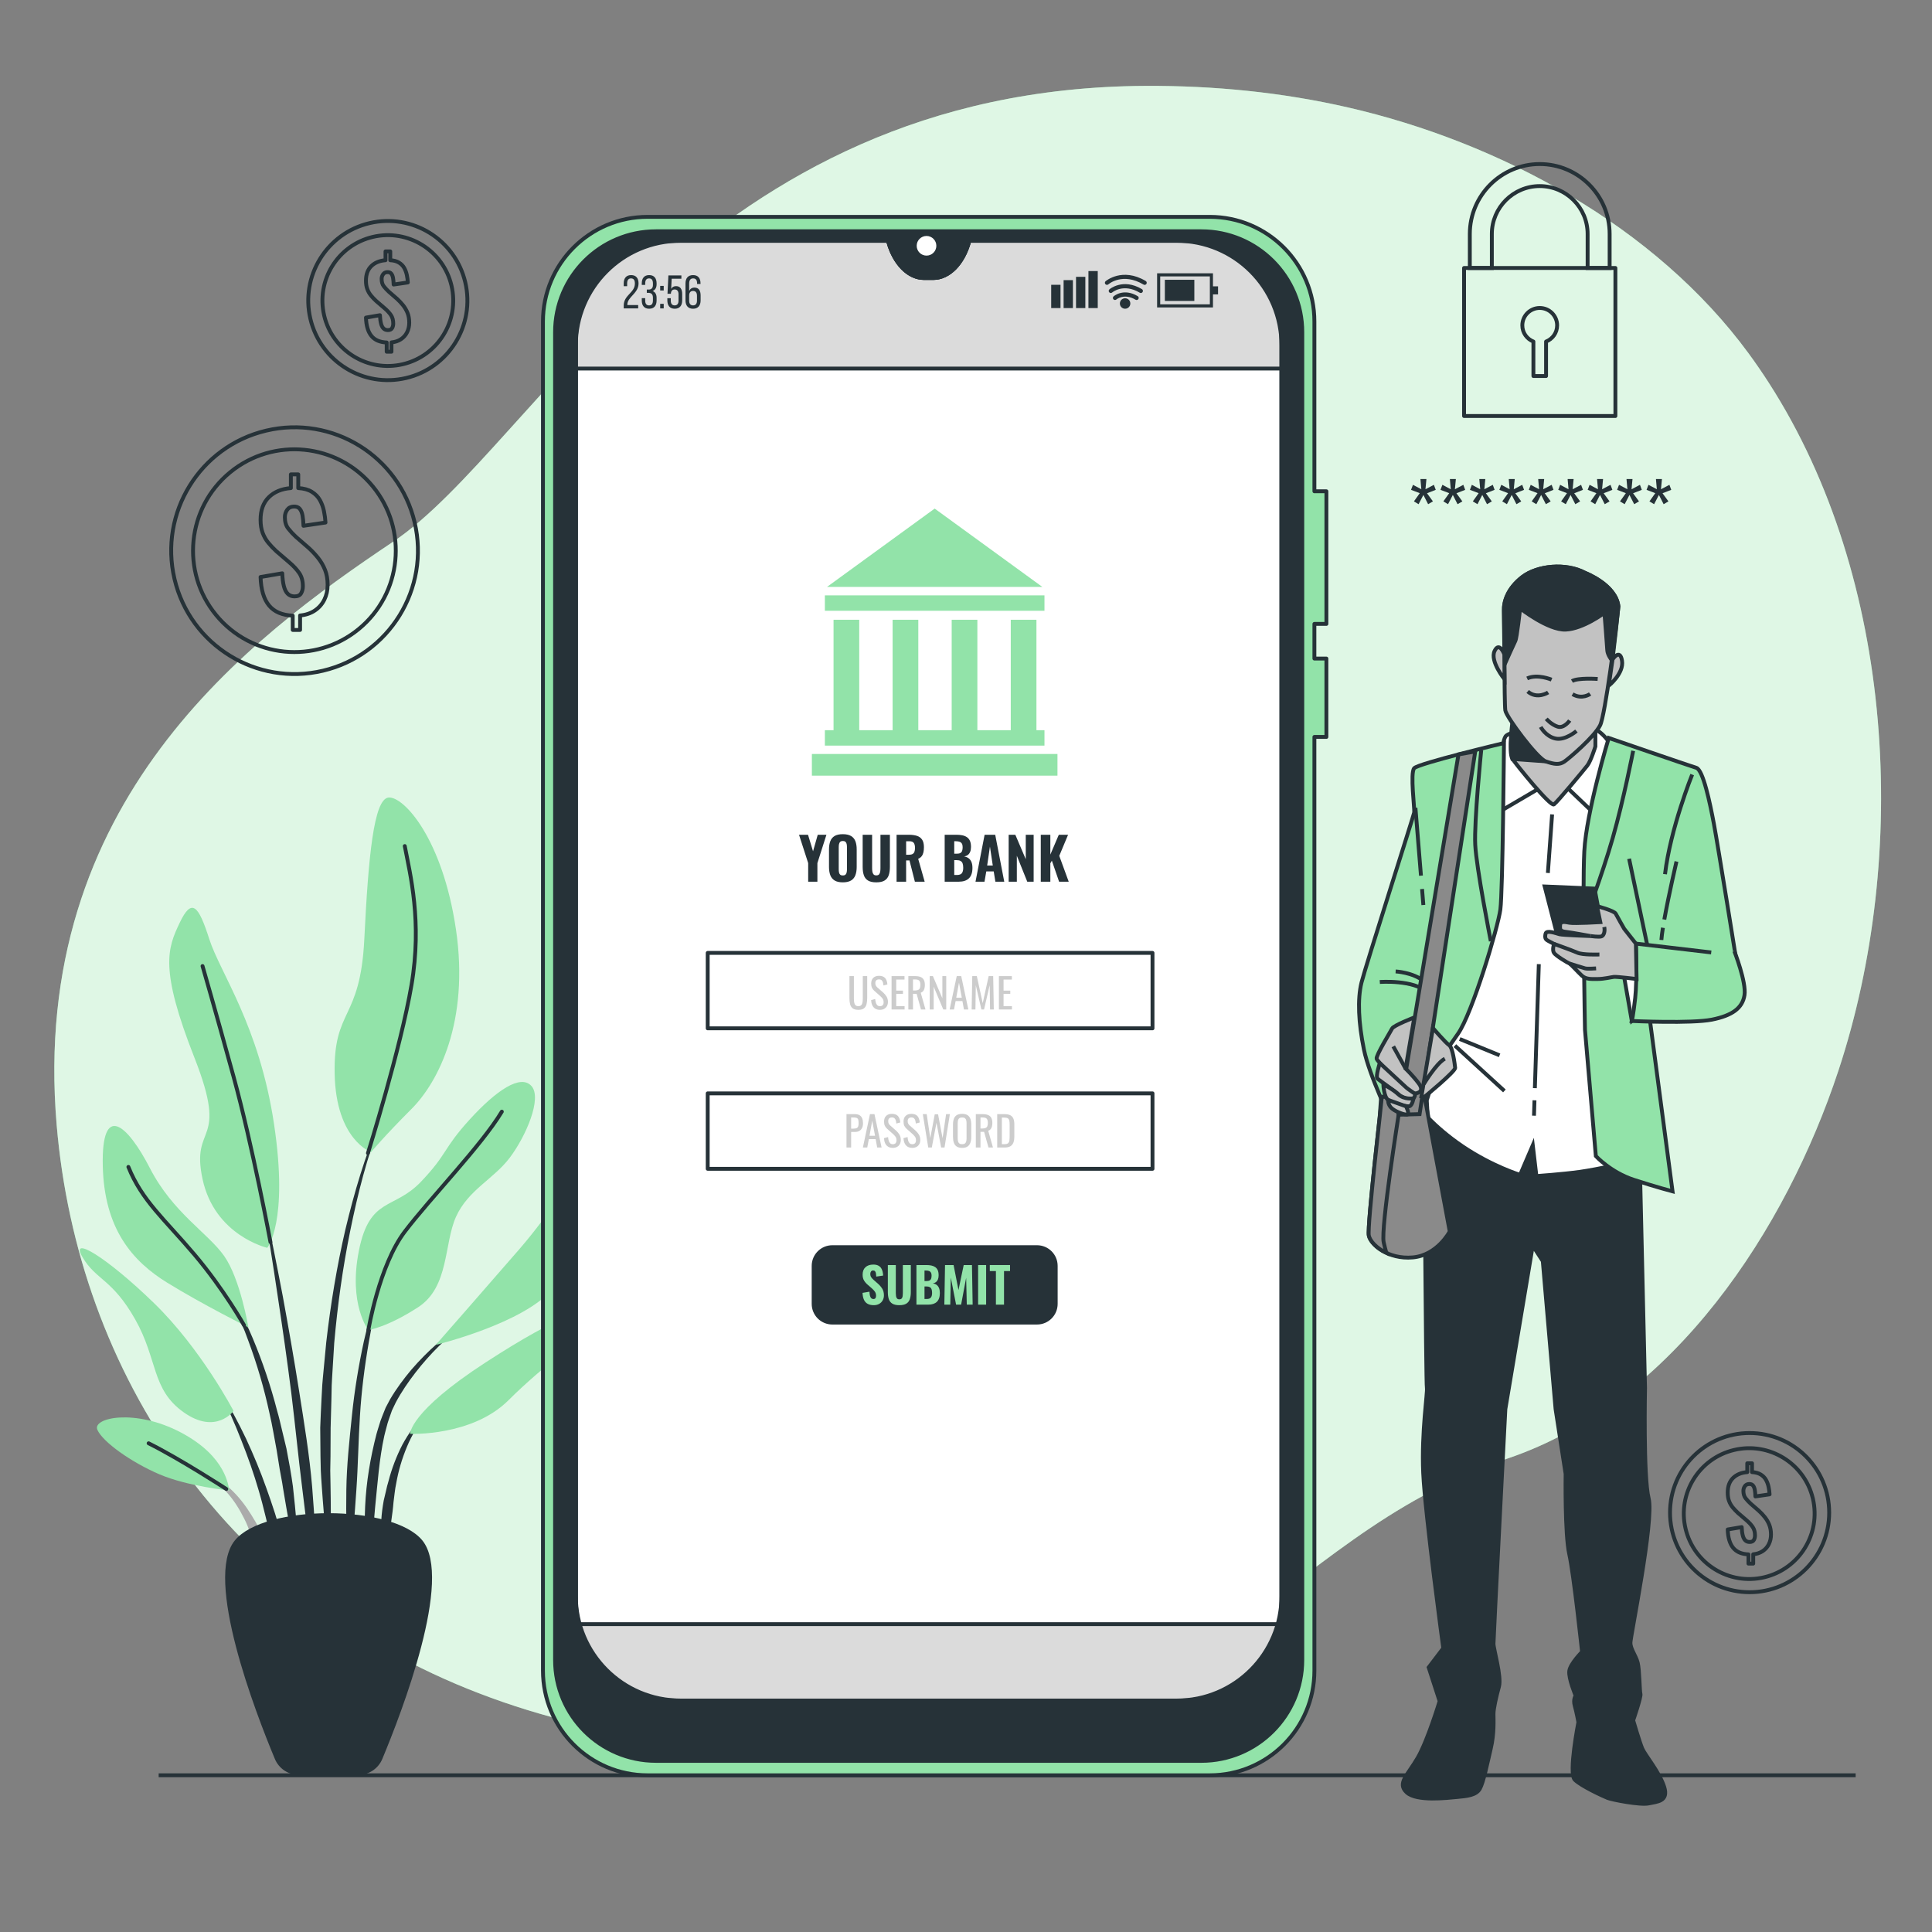 <svg xmlns="http://www.w3.org/2000/svg" xmlns:xlink="http://www.w3.org/1999/xlink" x="0px" y="0px" viewBox="0 0 500 500" style="enable-background:new 0 0 500 500;" xml:space="preserve"><rect x="0" y="0" width="500" height="500" fill="#808080" stroke="none"/><g id="Background_Simple">	<g>		<path style="fill:#92E3A9;" d="M475.79,277.045c-13.494,40.9-42.565,85.725-85.346,100.317   c-64.641,22.054-70.416,75.069-187.736,74.707c-18.292-0.055-35.271-1.97-50.936-5.47c-8.421-1.88-16.465-4.23-24.12-7.001   c-69.499-25.07-107.551-84.691-112.981-148.401C7.516,207.403,64.54,165.128,101.7,140.229   c37.16-24.899,79.531-117.452,194.867-118.002c17.585-0.076,35.199,1.647,52.355,5.593c39.163,8.991,79.458,30.67,103.664,63.702   c1.817,2.482,3.557,5.026,5.23,7.622C490.464,149.943,494.191,221.286,475.79,277.045z"></path>		<path style="opacity:0.7;fill:#FFFFFF;" d="M475.79,277.045c-13.494,40.9-42.565,85.725-85.346,100.317   c-64.641,22.054-70.416,75.069-187.736,74.707c-18.292-0.055-35.271-1.97-50.936-5.47c-8.421-1.88-16.465-4.23-24.12-7.001   c-69.499-25.07-107.551-84.691-112.981-148.401C7.516,207.403,64.54,165.128,101.7,140.229   c37.16-24.899,79.531-117.452,194.867-118.002c17.585-0.076,35.199,1.647,52.355,5.593c39.163,8.991,79.458,30.67,103.664,63.702   c1.817,2.482,3.557,5.026,5.23,7.622C490.464,149.943,494.191,221.286,475.79,277.045z"></path>	</g></g><g id="Floor">	<line style="fill:none;stroke:#263238;stroke-miterlimit:10;" x1="41.061" y1="459.441" x2="480.24" y2="459.441"></line></g><g id="Plant">	<g>		<g>			<path style="fill:#263238;" d="M98.59,290.19l0.003-0.008c0.025-0.065-0.005-0.138-0.069-0.166    c-0.066-0.029-0.142,0.001-0.17,0.067c-3.917,9.046-6.671,18.541-8.97,28.119c-2.219,9.604-3.826,19.348-4.949,29.151    l-0.701,7.368c-0.108,1.229-0.242,2.457-0.33,3.687l-0.201,3.696c-0.106,2.466-0.257,4.931-0.328,7.399l0.067,7.405l0.082,3.701    c0.055,1.232,0.143,2.464,0.227,3.695c0.187,2.461,0.337,4.923,0.562,7.378c0.472,4.908,1.21,9.792,1.969,14.653    c0.01,0.062,0.064,0.11,0.129,0.11c0.071,0,0.129-0.058,0.129-0.13v-0.007c-0.013-2.468-0.117-4.923-0.173-7.379    c-0.071-2.454-0.285-4.897-0.25-7.352c0.011-2.454-0.053-4.902-0.08-7.35l-0.068-3.67l0.065-3.671l0.033-7.337l0.199-7.333    l0.076-3.67c0.047-1.222,0.138-2.442,0.206-3.663l0.45-7.329c0.858-9.753,2.198-19.47,4.152-29.075    C92.599,308.884,95.01,299.327,98.59,290.19z"></path>			<path style="fill:#263238;" d="M99.641,328.557c0.019-0.066-0.016-0.139-0.081-0.162c-0.068-0.023-0.142,0.012-0.165,0.08    c-2.112,6.096-3.797,12.332-5.223,18.634c-1.362,6.313-2.431,12.708-3.083,19.152c-0.652,6.421-1.37,12.848-1.458,19.305    c-0.099,6.453,0.004,12.913,0.686,19.36c0.007,0.059,0.054,0.109,0.116,0.116c0.072,0.008,0.136-0.044,0.143-0.116    c0.746-6.428,1.201-12.84,1.646-19.249c0.455-6.407,0.516-12.832,0.934-19.242c0.387-6.39,1.189-12.753,2.289-19.076    C96.522,341.035,97.866,334.735,99.641,328.557z"></path>			<path style="fill:#263238;" d="M120.911,342.054c-0.038-0.06-0.118-0.079-0.179-0.04c-5.324,3.371-10.073,7.616-14.222,12.4    c-2.04,2.428-3.936,4.969-5.561,7.733l-1.143,2.157l-0.894,2.24c-0.322,0.743-0.548,1.508-0.781,2.272    c-0.23,0.764-0.487,1.525-0.693,2.295c-1.597,6.165-2.656,12.447-2.942,18.761c-0.257,6.311-0.137,12.631,0.706,18.897    c0.009,0.059,0.058,0.108,0.12,0.112c0.072,0.005,0.134-0.049,0.139-0.12l1.621-18.706c0.646-6.184,1.042-12.405,2.37-18.444    c0.169-0.752,0.385-1.488,0.576-2.234c0.193-0.745,0.38-1.493,0.656-2.203l0.759-2.162l0.977-2.042    c1.44-2.702,3.202-5.287,5.096-7.737c3.798-4.902,8.267-9.37,13.354-12.998l0.007-0.005    C120.933,342.189,120.949,342.112,120.911,342.054z"></path>			<path style="fill:#263238;" d="M110.617,366.086c-2.899,1.871-4.837,4.814-6.468,7.775c-1.554,3.026-2.778,6.234-3.624,9.525    c-0.255,0.815-0.456,1.641-0.632,2.471l-0.587,2.487c-0.299,1.67-0.533,3.358-0.628,5.051c-0.022,1.697-0.071,3.392,0.044,5.084    c0.141,1.691,0.333,3.379,0.667,5.052c0.012,0.048,0.052,0.093,0.104,0.104c0.072,0.014,0.142-0.032,0.156-0.104    c0.41-1.669,0.678-3.323,0.896-4.973c0.263-1.647,0.519-3.283,0.716-4.921c0.24-1.631,0.456-3.257,0.583-4.901    c0.228-1.621,0.348-3.279,0.703-4.881c0.569-3.243,1.507-6.408,2.774-9.436c1.262-3.002,2.904-5.995,5.43-8.11l0.02-0.017    c0.049-0.041,0.061-0.113,0.026-0.168C110.756,366.065,110.677,366.048,110.617,366.086z"></path>			<path style="fill:#263238;" d="M80.787,384.823c-0.7-8.304-2.069-16.525-3.363-24.742c-1.299-8.218-2.73-16.411-4.234-24.589    c-1.557-8.169-3.184-16.322-4.945-24.446c-0.015-0.067-0.081-0.113-0.15-0.1c-0.07,0.013-0.117,0.08-0.104,0.151    c1.421,8.186,2.707,16.395,3.921,24.611c1.246,8.211,2.419,16.432,3.459,24.666c1.015,8.239,1.806,16.497,2.838,24.721    l3.038,24.72c0.007,0.062,0.059,0.112,0.123,0.115c0.072,0.003,0.132-0.052,0.136-0.124c0.095-2.083,0.098-4.166,0.149-6.254    c0.019-2.087-0.085-4.165-0.122-6.251C81.455,393.128,81.099,388.978,80.787,384.823z"></path>			<path style="fill:#263238;" d="M75.807,384.703c-0.444-3.289-1.049-6.559-1.676-9.818l-1.166-4.848    c-0.382-1.616-0.744-3.236-1.217-4.832c-1.657-6.433-3.774-12.756-6.347-18.883l-0.996-2.285l-1.107-2.236    c-0.704-1.505-1.555-2.94-2.362-4.39c-1.736-2.828-3.538-5.654-5.994-7.947c-0.05-0.046-0.128-0.046-0.178,0.002    c-0.051,0.05-0.052,0.131-0.003,0.183l0.013,0.013c2.27,2.353,3.924,5.257,5.483,8.128c0.722,1.477,1.486,2.928,2.103,4.453    l0.975,2.26l0.865,2.307c2.3,6.147,4.146,12.466,5.533,18.89c0.757,3.195,1.258,6.451,1.877,9.672l0.777,4.867    c0.281,1.618,0.628,3.225,0.855,4.854c0.518,3.246,1.115,6.484,1.682,9.733c0.503,3.257,1.098,6.509,1.785,9.763    c0.012,0.059,0.065,0.107,0.128,0.107c0.072,0,0.13-0.058,0.131-0.129c0.014-3.317-0.063-6.637-0.232-9.952    C76.544,391.302,76.152,388.006,75.807,384.703z"></path>			<path style="fill:#263238;" d="M68.936,385.127c-1.539-4.357-3.319-8.622-5.259-12.804c-1.991-4.159-4.14-8.239-6.614-12.125    c-0.038-0.055-0.116-0.077-0.176-0.042c-0.062,0.037-0.082,0.116-0.045,0.178c2.161,4.036,3.988,8.246,5.645,12.504    c1.686,4.246,3.205,8.556,4.478,12.935c1.299,4.374,2.229,8.832,3.393,13.225c1.223,4.39,2.213,8.825,3.563,13.271    c0.016,0.053,0.066,0.095,0.125,0.096c0.072,0.001,0.131-0.057,0.132-0.129c0.065-4.638-0.39-9.274-1.292-13.815    C72.071,393.853,70.465,389.481,68.936,385.127z"></path>			<path style="fill:#ABABAB;" d="M68.65,399.64c-0.787-2.728-2.13-5.27-3.656-7.665c-1.498-2.407-3.237-4.683-5.321-6.611    c-1.073-0.93-2.171-1.825-3.384-2.552c-1.195-0.747-2.463-1.378-3.839-1.735c-0.06-0.016-0.124,0.014-0.15,0.072    c-0.029,0.065,0,0.141,0.066,0.171l0.016,0.007c2.488,1.106,4.591,2.94,6.368,4.947c1.801,2.01,3.238,4.316,4.436,6.717    c1.26,2.385,1.911,5.022,3.007,7.479c0.484,1.26,0.964,2.528,1.523,3.786c0.474,1.284,1,2.564,1.669,3.837l0.004,0.007    c0.021,0.04,0.063,0.069,0.112,0.071c0.074,0.003,0.136-0.054,0.139-0.128c0.059-1.421-0.024-2.834-0.158-4.244    C69.278,402.402,68.984,401.017,68.65,399.64z"></path>		</g>		<path style="fill:#92E3A9;" d="M69.164,322.934c0,0-13.607-3.14-16.747-17.794c-3.14-14.654,6.978-8.374-2.093-31.401   c-9.072-23.028-6.978-28.261-3.838-34.89c3.14-6.629,4.885-4.536,7.676,4.187c2.791,8.722,12.909,22.33,16.747,47.8   C74.746,316.305,69.164,322.934,69.164,322.934z"></path>		<path style="fill:#92E3A9;" d="M96.03,298.162c0,0-9.072-3.14-9.421-20.236c-0.349-17.096,6.629-13.607,7.676-34.89   c1.047-21.283,2.442-36.286,6.28-36.635c3.838-0.349,13.956,10.467,17.445,34.192c3.489,23.725-4.536,39.426-11.514,46.404   C99.518,293.975,96.03,298.162,96.03,298.162z"></path>		<path style="fill:#92E3A9;" d="M64.279,343.519c0,0-2.093-12.56-6.28-18.492c-4.187-5.931-13.258-11.165-19.19-22.679   c-5.931-11.514-12.56-17.096-12.212-0.698c0.349,16.398,7.676,24.772,16.747,30.354C52.416,337.588,64.279,343.519,64.279,343.519   z"></path>		<path style="fill:#92E3A9;" d="M60.441,365.151c0,0-8.374-16.049-20.585-27.912c-12.212-11.863-21.981-17.794-18.492-11.863   c3.489,5.931,7.676,5.583,13.607,16.049c5.931,10.467,4.187,18.143,12.561,24.074C55.906,371.431,60.441,365.151,60.441,365.151z"></path>		<path style="fill:#92E3A9;" d="M59.394,385.736c-0.349-1.047-0.698-8.722-12.56-15.003c-11.863-6.28-23.028-3.838-21.632-0.698   c1.396,3.14,8.722,8.374,16.049,11.514C48.579,384.69,59.394,385.736,59.394,385.736z"></path>		<path style="fill:#92E3A9;" d="M95.332,344.217c0,0-5.234-6.629-2.443-20.585c2.791-13.956,9.071-10.467,16.05-17.794   c6.978-7.327,5.582-8.374,12.56-16.049c6.978-7.676,13.258-11.863,16.049-8.723c2.791,3.14-1.395,12.91-5.582,18.492   c-4.187,5.582-10.816,8.374-13.956,15.352c-3.14,6.978-1.744,18.143-9.769,23.377C100.216,343.519,95.332,344.217,95.332,344.217z   "></path>		<path style="fill:#92E3A9;" d="M112.776,348.055c0,0,12.561-14.305,21.632-24.772c9.072-10.467,12.56-18.492,12.909-11.514   c0.349,6.978,3.14,12.561-4.187,21.632C135.804,342.472,112.776,348.055,112.776,348.055z"></path>		<path style="fill:#92E3A9;" d="M106.147,371.082c0,0-0.349-5.583,19.538-18.492c19.887-12.909,28.261-15.352,26.168-10.118   c-2.093,5.233-10.816,10.467-20.236,19.887C122.197,371.78,106.147,371.082,106.147,371.082z"></path>		<path style="fill:none;stroke:#263238;stroke-linecap:round;stroke-linejoin:round;stroke-miterlimit:10;" d="M69.994,321.447   c0,0-4.668-25.03-9.552-42.824c-4.885-17.794-8.025-28.61-8.025-28.61"></path>		<path style="fill:none;stroke:#263238;stroke-linecap:round;stroke-linejoin:round;stroke-miterlimit:10;" d="M95.226,298.425   c0,0,8.479-27.129,11.271-43.527c2.791-16.398-0.349-28.61-1.745-35.937"></path>		<path style="fill:none;stroke:#263238;stroke-linecap:round;stroke-linejoin:round;stroke-miterlimit:10;" d="M63.179,342.995   c0,0-5.18-9.245-12.856-18.317c-7.676-9.072-13.607-13.956-17.096-22.678"></path>		<path style="fill:none;stroke:#263238;stroke-linecap:round;stroke-linejoin:round;stroke-miterlimit:10;" d="M95.332,344.217   c0,0,2.791-16.747,9.42-25.47c6.629-8.722,19.887-22.329,25.121-31.052"></path>		<path style="fill:none;stroke:#263238;stroke-linecap:round;stroke-linejoin:round;stroke-miterlimit:10;" d="M58.575,385.355   c0,0-11.741-7.644-20.114-11.831"></path>		<path style="fill:#263238;" d="M92.719,459.355h-15.36c-2.719,0-5.175-1.629-6.221-4.138   c-5.018-12.024-18.417-46.73-10.347-56.571c7.688-9.375,40.81-9.375,48.498,0c8.07,9.841-5.33,44.547-10.348,56.571   C97.893,457.726,95.437,459.355,92.719,459.355z"></path>	</g></g><g id="Device">	<g>		<g>			<path style="fill:#FFFFFF;stroke:#263238;stroke-miterlimit:10;" d="M331.656,79.393v343.626c0,9.432-7.646,17.077-17.077,17.077    H166.102c-9.432,0-17.078-7.646-17.078-17.078V79.384c0-9.427,7.642-17.069,17.069-17.069h63.73l0.053,0.195    c1.588,5.716,5.245,9.434,9.301,9.434h2.325c4.056,0,7.712-3.719,9.301-9.434l0.062-0.195h63.713    C324.01,62.316,331.656,69.962,331.656,79.393z"></path>		</g>		<g>			<polygon style="fill:#92E3A9;" points="241.893,131.621 214.035,151.887 269.751,151.887    "></polygon>			<rect x="213.478" y="154.08" style="fill:#92E3A9;" width="56.829" height="3.988"></rect>			<polygon style="fill:#92E3A9;" points="270.308,188.975 268.23,188.975 268.23,160.395 261.584,160.395 261.584,188.975     252.943,188.975 252.943,160.395 246.296,160.395 246.296,188.975 237.656,188.975 237.656,160.395 231.009,160.395     231.009,188.975 222.368,188.975 222.368,160.395 215.721,160.395 215.721,188.975 213.478,188.975 213.478,192.963     270.308,192.963    "></polygon>			<rect x="210.114" y="195.129" style="fill:#92E3A9;" width="63.558" height="5.612"></rect>		</g>		<g>							<rect x="183.153" y="246.611" style="fill:#FFFFFF;stroke:#263238;stroke-linecap:round;stroke-linejoin:round;stroke-miterlimit:10;" width="115.114" height="19.522"></rect>							<rect x="183.153" y="282.962" style="fill:#FFFFFF;stroke:#263238;stroke-linecap:round;stroke-linejoin:round;stroke-miterlimit:10;" width="115.114" height="19.522"></rect>			<path style="fill:#263238;stroke:#263238;stroke-linecap:round;stroke-linejoin:round;stroke-miterlimit:10;" d="    M268.375,342.286h-52.964c-2.675,0-4.843-2.168-4.843-4.843v-9.836c0-2.675,2.168-4.843,4.843-4.843h52.964    c2.675,0,4.843,2.168,4.843,4.843v9.836C273.218,340.118,271.05,342.286,268.375,342.286z"></path>		</g>		<g>			<path style="fill:#DBDBDB;stroke:#263238;stroke-linecap:round;stroke-linejoin:round;stroke-miterlimit:10;" d="M331.656,95.382    V79.393c0-9.432-7.646-17.077-17.077-17.077h-63.713l-0.062,0.195c-1.589,5.716-5.245,9.434-9.301,9.434h-2.326    c-4.056,0-7.712-3.719-9.301-9.434l-0.053-0.195h-63.73c-9.427,0-17.069,7.642-17.069,17.069v15.997H331.656z"></path>			<path style="fill:#DBDBDB;stroke:#263238;stroke-linecap:round;stroke-linejoin:round;stroke-miterlimit:10;" d="    M149.024,420.331v2.688c0,9.432,7.646,17.078,17.077,17.078h148.477c9.432,0,17.077-7.646,17.077-17.077v-2.688H149.024z"></path>		</g>		<g>			<path style="fill:#92E3A9;stroke:#263238;stroke-linecap:round;stroke-linejoin:round;stroke-miterlimit:10;" d="M343.27,161.466    v-34.321h-3.105V83.206c0-14.958-12.126-27.084-27.084-27.084H167.6c-14.958,0-27.084,12.126-27.084,27.084v349.151    c0,14.958,12.126,27.084,27.084,27.084h145.481c14.958,0,27.084-12.126,27.084-27.084v-241.64h3.105v-20.281h-3.105v-8.97H343.27    z M331.656,413.01c0,14.964-12.132,27.087-27.087,27.087H176.111c-14.955,0-27.087-12.123-27.087-27.087V89.394    c0-14.955,12.132-27.078,27.087-27.078h53.712l0.053,0.195c1.588,5.716,5.245,9.434,9.301,9.434h2.325    c4.056,0,7.712-3.719,9.301-9.434l0.062-0.195h53.703c14.955,0,27.087,12.123,27.087,27.078V413.01z"></path>			<path style="fill:#263238;stroke:#263238;stroke-linecap:round;stroke-linejoin:round;stroke-miterlimit:10;" d="M310.909,59.852    H169.773c-14.426,0-26.121,11.695-26.121,26.121v343.616c0,14.426,11.695,26.121,26.121,26.121h141.136    c14.426,0,26.121-11.695,26.121-26.121V85.974C337.03,71.547,325.335,59.852,310.909,59.852z M331.656,413.973    c0,14.428-11.696,26.124-26.124,26.124H175.148c-14.428,0-26.124-11.696-26.124-26.124V88.43    c0-14.423,11.692-26.115,26.115-26.115h54.684l0.053,0.195c1.588,5.716,5.245,9.434,9.301,9.434h2.325    c4.056,0,7.712-3.719,9.301-9.434l0.062-0.195h54.667c14.428,0,26.124,11.696,26.124,26.124V413.973z"></path>			<path style="fill:#FFFFFF;" d="M242.326,63.61c0-1.404-1.138-2.543-2.543-2.543c-1.404,0-2.543,1.138-2.543,2.543    c0,1.404,1.138,2.543,2.543,2.543C241.187,66.153,242.326,65.015,242.326,63.61z"></path>			<g>				<g>					<path style="fill:#263238;" d="M165.257,73.354c0,2.573-2.889,3.499-2.901,5.462v0.134h2.804v0.866h-3.742v-0.732      c0-2.755,2.889-3.291,2.889-5.693c0-0.878-0.293-1.341-1-1.341c-0.695,0-1,0.499-1,1.255v0.756h-0.89v-0.695      c0-1.305,0.597-2.17,1.913-2.17C164.66,71.196,165.257,72.05,165.257,73.354z"></path>					<path style="fill:#263238;" d="M169.928,73.342v0.219c0,0.878-0.353,1.5-1.036,1.756c0.719,0.268,1.036,0.914,1.036,1.768      v0.659c0,1.304-0.609,2.158-1.926,2.158c-1.304,0-1.913-0.853-1.913-2.158v-0.585h0.889v0.646c0,0.768,0.317,1.231,1,1.231      c0.695,0,1-0.451,1-1.316V77.06c0-0.841-0.354-1.243-1.073-1.268h-0.512v-0.854h0.561c0.634-0.024,1.025-0.426,1.025-1.17      v-0.391c0-0.878-0.305-1.328-1-1.328c-0.683,0-1,0.475-1,1.243v0.439h-0.889v-0.39c0-1.305,0.609-2.146,1.913-2.146      C169.318,71.196,169.928,72.038,169.928,73.342z"></path>					<path style="fill:#263238;" d="M171.77,73.988v1.183h-0.915v-1.183H171.77z M171.77,78.633v1.183h-0.915v-1.183H171.77z"></path>					<path style="fill:#263238;" d="M173.697,74.757c0.268-0.464,0.695-0.707,1.268-0.707c1.097,0,1.584,0.804,1.584,2.024v1.67      c0,1.304-0.621,2.158-1.925,2.158c-1.305,0-1.914-0.853-1.914-2.158V77.17h0.89v0.634c0,0.768,0.317,1.231,1,1.231      s1-0.463,1-1.231v-1.658c0-0.768-0.317-1.232-1-1.232c-0.524,0-0.878,0.293-0.963,0.915v0.195h-0.89l0.232-4.743h3.364v0.853      h-2.512L173.697,74.757z"></path>					<path style="fill:#263238;" d="M181.293,73.33v0.158h-0.889v-0.219c0-0.768-0.317-1.219-1.012-1.219      c-0.72,0-1.037,0.463-1.037,1.378v1.914c0.232-0.585,0.695-0.914,1.378-0.914c1.097,0,1.585,0.793,1.585,2.024v1.293      c0,1.304-0.647,2.158-1.951,2.158c-1.317,0-1.963-0.853-1.963-2.158v-4.353c0-1.353,0.61-2.195,1.963-2.195      C180.684,71.196,181.293,72.026,181.293,73.33z M178.355,76.524v1.28c0,0.768,0.317,1.231,1.012,1.231      c0.683,0,1.012-0.463,1.012-1.231v-1.28c0-0.768-0.329-1.231-1.012-1.231C178.672,75.293,178.355,75.756,178.355,76.524z"></path>				</g>				<g>					<rect x="272.048" y="73.705" style="fill:#263238;" width="2.41" height="6.024"></rect>					<rect x="275.261" y="72.498" style="fill:#263238;" width="2.41" height="7.231"></rect>					<rect x="278.474" y="71.642" style="fill:#263238;" width="2.41" height="8.087"></rect>					<rect x="281.687" y="70.151" style="fill:#263238;" width="2.409" height="9.578"></rect>					<g>						<g>							<path style="fill:#263238;" d="M313.915,79.564h-14.458v-8.835h14.458V79.564z M300.26,78.76h12.851v-7.229H300.26V78.76z"></path>						</g>						<g>							<rect x="301.465" y="72.406" style="fill:#263238;" width="7.63" height="5.481"></rect>						</g>						<g>							<rect x="313.413" y="74.105" style="fill:#263238;" width="1.818" height="2.081"></rect>						</g>					</g>					<g>						<path style="fill:#263238;" d="M294.156,77.642c-0.094,0-0.19-0.024-0.276-0.076c-2.942-1.748-4.887-0.125-4.968-0.057       c-0.224,0.195-0.565,0.17-0.76-0.054c-0.195-0.225-0.174-0.562,0.05-0.758c0.104-0.092,2.591-2.222,6.231-0.059       c0.256,0.152,0.341,0.484,0.188,0.74C294.519,77.548,294.34,77.642,294.156,77.642z"></path>					</g>					<g>						<path style="fill:#263238;" d="M295.245,75.827c-0.094,0-0.19-0.024-0.276-0.076c-4.254-2.53-7.113-0.082-7.143-0.059       c-0.224,0.199-0.564,0.175-0.761-0.048c-0.197-0.224-0.176-0.565,0.048-0.761c0.035-0.032,3.483-2.986,8.408-0.059       c0.256,0.152,0.341,0.484,0.188,0.74C295.607,75.733,295.428,75.827,295.245,75.827z"></path>					</g>					<g>						<path style="fill:#263238;" d="M296.233,73.725c-0.094,0-0.19-0.024-0.276-0.076c-5.388-3.204-8.97-0.188-9.12-0.057       c-0.225,0.195-0.566,0.171-0.761-0.053c-0.196-0.224-0.174-0.563,0.05-0.759c0.042-0.038,4.298-3.678,10.384-0.059       c0.256,0.152,0.341,0.484,0.188,0.74C296.596,73.631,296.416,73.725,296.233,73.725z"></path>					</g>					<g>						<path style="fill:#263238;" d="M292.531,78.547c0,0.748-0.606,1.354-1.354,1.354c-0.748,0-1.355-0.606-1.355-1.354       c0-0.748,0.606-1.354,1.355-1.354C291.924,77.192,292.531,77.798,292.531,78.547z"></path>					</g>				</g>			</g>		</g>	</g></g><g id="Password">	<g>		<path style="fill:#263238;" d="M367.129,130.484l-1.206-0.727l1.513-2.125l-2.259-0.862l0.498-1.301l2.163,1.148l-0.23-2.642   h1.551l-0.249,2.642l2.182-1.148l0.478,1.301l-2.259,0.882l1.531,2.105l-1.244,0.727l-1.225-2.393L367.129,130.484z"></path>		<path style="fill:#263238;" d="M374.748,130.484l-1.207-0.727l1.513-2.125l-2.259-0.862l0.498-1.301l2.163,1.148l-0.23-2.642   h1.551l-0.249,2.642l2.182-1.148l0.478,1.301l-2.259,0.882l1.531,2.105l-1.244,0.727l-1.225-2.393L374.748,130.484z"></path>		<path style="fill:#263238;" d="M382.367,130.484l-1.206-0.727l1.513-2.125l-2.259-0.862l0.498-1.301l2.163,1.148l-0.23-2.642   h1.551l-0.249,2.642l2.182-1.148l0.478,1.301l-2.259,0.882l1.531,2.105l-1.244,0.727l-1.225-2.393L382.367,130.484z"></path>		<path style="fill:#263238;" d="M389.985,130.484l-1.206-0.727l1.513-2.125l-2.259-0.862l0.498-1.301l2.163,1.148l-0.23-2.642   h1.551l-0.249,2.642l2.182-1.148l0.478,1.301l-2.259,0.882l1.531,2.105l-1.244,0.727l-1.225-2.393L389.985,130.484z"></path>		<path style="fill:#263238;" d="M397.604,130.484l-1.207-0.727l1.513-2.125l-2.259-0.862l0.498-1.301l2.163,1.148l-0.23-2.642   h1.551l-0.249,2.642l2.182-1.148l0.478,1.301l-2.259,0.882l1.531,2.105l-1.244,0.727l-1.225-2.393L397.604,130.484z"></path>		<path style="fill:#263238;" d="M405.223,130.484l-1.207-0.727l1.513-2.125l-2.259-0.862l0.498-1.301l2.163,1.148l-0.23-2.642   h1.551l-0.249,2.642l2.183-1.148l0.478,1.301l-2.259,0.882l1.531,2.105l-1.244,0.727l-1.225-2.393L405.223,130.484z"></path>		<path style="fill:#263238;" d="M412.841,130.484l-1.207-0.727l1.513-2.125l-2.259-0.862l0.498-1.301l2.163,1.148l-0.23-2.642   h1.551l-0.249,2.642l2.182-1.148l0.478,1.301l-2.259,0.882l1.531,2.105l-1.244,0.727l-1.225-2.393L412.841,130.484z"></path>		<path style="fill:#263238;" d="M420.46,130.484l-1.206-0.727l1.513-2.125l-2.259-0.862l0.498-1.301l2.163,1.148l-0.23-2.642h1.551   l-0.249,2.642l2.182-1.148l0.478,1.301l-2.259,0.882l1.531,2.105l-1.244,0.727l-1.225-2.393L420.46,130.484z"></path>		<path style="fill:#263238;" d="M428.079,130.484l-1.206-0.727l1.513-2.125l-2.259-0.862l0.498-1.301l2.163,1.148l-0.23-2.642   h1.551l-0.249,2.642l2.183-1.148l0.478,1.301l-2.259,0.882l1.531,2.105l-1.244,0.727l-1.225-2.393L428.079,130.484z"></path>	</g></g><g id="Padlock">	<g>					<rect x="378.898" y="69.354" style="fill:none;stroke:#263238;stroke-linecap:round;stroke-linejoin:round;stroke-miterlimit:10;" width="39.165" height="38.31"></rect>		<g>			<path style="fill:none;stroke:#263238;stroke-miterlimit:10;" d="M386.086,69.369v-8.817c0-6.834,5.56-12.394,12.395-12.394    c6.834,0,12.393,5.56,12.393,12.394v8.817h5.7v-8.817c0-9.977-8.117-18.094-18.093-18.094c-9.978,0-18.094,8.117-18.094,18.094    v8.817H386.086z"></path>		</g>		<path style="fill:none;stroke:#263238;stroke-linecap:round;stroke-linejoin:round;stroke-miterlimit:10;" d="M402.986,84.208   c0-2.488-2.017-4.505-4.505-4.505c-2.488,0-4.505,2.017-4.505,4.505c0,1.909,1.191,3.531,2.867,4.187v8.92h3.277v-8.92   C401.794,87.739,402.986,86.117,402.986,84.208z"></path>	</g></g><g id="Money">	<g>		<g>			<path style="fill:none;stroke:#263238;stroke-linecap:round;stroke-linejoin:round;stroke-miterlimit:10;" d="M75.756,163.025    v-3.703c-2.734-0.106-4.778-0.981-6.132-2.628c-1.354-1.646-2.084-4.101-2.19-7.366l5.614-0.956    c0.053,1.328,0.192,2.436,0.418,3.325c0.226,0.89,0.564,1.553,1.016,1.991c0.451,0.438,1.035,0.657,1.752,0.657    c0.822,0,1.387-0.265,1.692-0.796c0.305-0.53,0.458-1.141,0.458-1.831c0-1.354-0.312-2.488-0.936-3.404    c-0.624-0.915-1.48-1.838-2.568-2.767l-3.384-2.907c-0.771-0.717-1.46-1.446-2.071-2.19c-0.611-0.743-1.095-1.593-1.453-2.548    c-0.358-0.956-0.538-2.084-0.538-3.384c0-2.495,0.71-4.44,2.13-5.833c1.419-1.394,3.325-2.183,5.714-2.369v-3.544h1.911v3.544    c1.433,0.08,2.608,0.405,3.524,0.976c0.915,0.571,1.612,1.288,2.09,2.15c0.478,0.863,0.822,1.805,1.035,2.827    c0.212,1.023,0.345,2.011,0.398,2.966l-5.694,0.836c-0.026-0.982-0.106-1.852-0.239-2.608c-0.133-0.757-0.372-1.347-0.717-1.772    c-0.345-0.424-0.876-0.624-1.593-0.597c-0.743,0.027-1.308,0.318-1.692,0.876c-0.385,0.557-0.578,1.181-0.578,1.871    c0,1.222,0.292,2.204,0.876,2.947c0.584,0.743,1.248,1.46,1.991,2.15l3.305,2.867c0.876,0.796,1.686,1.66,2.429,2.588    c0.743,0.929,1.34,1.958,1.792,3.086c0.451,1.128,0.677,2.422,0.677,3.882c0,1.407-0.286,2.688-0.856,3.843    c-0.571,1.154-1.394,2.09-2.469,2.807c-1.075,0.717-2.343,1.141-3.803,1.274v3.743H75.756z"></path>		</g>					<ellipse transform="matrix(0.973 -0.23 0.23 0.973 -30.716 21.325)" style="fill:none;stroke:#263238;stroke-linecap:round;stroke-linejoin:round;stroke-miterlimit:10;" cx="76.217" cy="142.566" rx="31.93" ry="31.93"></ellipse>					<ellipse transform="matrix(0.773 -0.634 0.634 0.773 -73.11 80.635)" style="fill:none;stroke:#263238;stroke-linecap:round;stroke-linejoin:round;stroke-miterlimit:10;" cx="76.217" cy="142.566" rx="26.243" ry="26.243"></ellipse>	</g>	<g>		<g>			<path style="fill:none;stroke:#263238;stroke-linecap:round;stroke-linejoin:round;stroke-miterlimit:10;" d="M100.077,91.027    v-2.389c-1.764-0.068-3.082-0.633-3.955-1.695c-0.873-1.061-1.344-2.645-1.413-4.751l3.621-0.617    c0.034,0.856,0.124,1.571,0.27,2.145c0.146,0.574,0.364,1.002,0.655,1.284c0.291,0.282,0.668,0.424,1.13,0.424    c0.53,0,0.895-0.171,1.091-0.514c0.197-0.342,0.295-0.736,0.295-1.181c0-0.873-0.201-1.605-0.603-2.196    c-0.403-0.59-0.955-1.185-1.657-1.785l-2.183-1.875c-0.497-0.462-0.942-0.933-1.336-1.413c-0.394-0.479-0.706-1.027-0.937-1.644    c-0.231-0.616-0.347-1.344-0.347-2.183c0-1.609,0.458-2.864,1.374-3.763c0.916-0.899,2.145-1.408,3.686-1.528v-2.286h1.233v2.286    c0.924,0.051,1.682,0.261,2.273,0.629c0.591,0.368,1.04,0.831,1.348,1.387c0.308,0.557,0.53,1.164,0.668,1.823    c0.137,0.66,0.222,1.297,0.257,1.913l-3.673,0.539c-0.017-0.633-0.069-1.194-0.154-1.682c-0.086-0.488-0.24-0.869-0.462-1.143    c-0.223-0.274-0.565-0.402-1.027-0.385c-0.479,0.017-0.843,0.205-1.091,0.565c-0.249,0.359-0.373,0.762-0.373,1.207    c0,0.788,0.188,1.421,0.565,1.901c0.377,0.479,0.805,0.942,1.284,1.387l2.132,1.849c0.565,0.514,1.087,1.07,1.567,1.67    c0.479,0.599,0.865,1.263,1.156,1.99c0.291,0.728,0.437,1.563,0.437,2.504c0,0.908-0.184,1.734-0.552,2.479    c-0.368,0.745-0.899,1.348-1.592,1.81c-0.694,0.462-1.511,0.736-2.453,0.822v2.414H100.077z"></path>		</g>					<ellipse transform="matrix(0.973 -0.23 0.23 0.973 -15.197 25.143)" style="fill:none;stroke:#263238;stroke-linecap:round;stroke-linejoin:round;stroke-miterlimit:10;" cx="100.375" cy="77.83" rx="20.596" ry="20.596"></ellipse>					<ellipse transform="matrix(0.973 -0.23 0.23 0.973 -15.197 25.143)" style="fill:none;stroke:#263238;stroke-linecap:round;stroke-linejoin:round;stroke-miterlimit:10;" cx="100.375" cy="77.83" rx="16.928" ry="16.928"></ellipse>	</g>	<g>		<g>			<path style="fill:none;stroke:#263238;stroke-linecap:round;stroke-linejoin:round;stroke-miterlimit:10;" d="M452.498,404.663    v-2.389c-1.764-0.068-3.082-0.633-3.955-1.695c-0.873-1.061-1.344-2.645-1.413-4.751l3.621-0.617    c0.034,0.856,0.124,1.571,0.27,2.145c0.146,0.574,0.364,1.002,0.655,1.284c0.291,0.282,0.668,0.424,1.13,0.424    c0.53,0,0.895-0.171,1.091-0.514c0.197-0.342,0.296-0.736,0.296-1.181c0-0.873-0.201-1.605-0.604-2.196    c-0.402-0.591-0.955-1.186-1.657-1.785l-2.183-1.875c-0.497-0.462-0.942-0.933-1.336-1.413c-0.394-0.479-0.706-1.027-0.937-1.644    c-0.231-0.616-0.347-1.344-0.347-2.183c0-1.609,0.458-2.864,1.374-3.763c0.916-0.899,2.145-1.408,3.686-1.528v-2.286h1.233v2.286    c0.924,0.051,1.682,0.261,2.273,0.629c0.591,0.368,1.04,0.831,1.348,1.387c0.308,0.557,0.53,1.165,0.668,1.823    c0.137,0.659,0.222,1.297,0.257,1.913l-3.673,0.54c-0.017-0.633-0.069-1.194-0.154-1.682c-0.086-0.488-0.24-0.869-0.462-1.143    c-0.223-0.274-0.565-0.402-1.027-0.385c-0.479,0.017-0.843,0.205-1.091,0.565c-0.249,0.359-0.373,0.762-0.373,1.207    c0,0.788,0.188,1.422,0.565,1.901c0.377,0.479,0.805,0.942,1.284,1.387l2.132,1.849c0.565,0.514,1.087,1.071,1.567,1.67    c0.479,0.599,0.865,1.263,1.156,1.991c0.291,0.728,0.437,1.563,0.437,2.504c0,0.908-0.184,1.734-0.552,2.479    c-0.368,0.745-0.899,1.348-1.592,1.81c-0.693,0.462-1.511,0.736-2.453,0.822v2.414H452.498z"></path>		</g>					<circle style="fill:none;stroke:#263238;stroke-linecap:round;stroke-linejoin:round;stroke-miterlimit:10;" cx="452.796" cy="391.466" r="20.596"></circle>					<ellipse transform="matrix(0.973 -0.231 0.231 0.973 -78.304 115.418)" style="fill:none;stroke:#263238;stroke-linecap:round;stroke-linejoin:round;stroke-miterlimit:10;" cx="452.796" cy="391.466" rx="16.928" ry="16.928"></ellipse>	</g></g><g id="Text">	<g>		<g>			<path style="fill:#CCCCCC;" d="M222.136,261.346c-0.625,0-1.105-0.124-1.439-0.373c-0.334-0.249-0.562-0.599-0.682-1.05    c-0.121-0.451-0.181-0.979-0.181-1.583v-5.725h1.151v5.778c0,0.37,0.025,0.707,0.075,1.012c0.05,0.306,0.158,0.547,0.325,0.725    c0.167,0.177,0.417,0.266,0.752,0.266c0.341,0,0.593-0.089,0.757-0.266c0.163-0.178,0.27-0.419,0.32-0.725    c0.049-0.305,0.075-0.643,0.075-1.012v-5.778h1.141v5.725c0,0.604-0.061,1.132-0.181,1.583c-0.121,0.452-0.347,0.802-0.677,1.05    C223.239,261.222,222.761,261.346,222.136,261.346z"></path>			<path style="fill:#CCCCCC;" d="M227.732,261.346c-0.497,0-0.911-0.107-1.242-0.32c-0.331-0.213-0.581-0.508-0.751-0.885    c-0.171-0.377-0.27-0.814-0.299-1.311l1.066-0.288c0.021,0.305,0.069,0.6,0.144,0.885c0.075,0.284,0.197,0.517,0.368,0.698    c0.171,0.181,0.409,0.272,0.714,0.272c0.313,0,0.549-0.087,0.709-0.261c0.16-0.174,0.24-0.425,0.24-0.752    c0-0.391-0.089-0.705-0.267-0.943c-0.178-0.238-0.402-0.478-0.671-0.72l-1.45-1.279c-0.285-0.248-0.494-0.52-0.629-0.815    c-0.135-0.295-0.203-0.659-0.203-1.093c0-0.632,0.181-1.122,0.544-1.471c0.363-0.348,0.856-0.523,1.482-0.523    c0.341,0,0.641,0.045,0.901,0.134c0.259,0.089,0.476,0.226,0.65,0.41c0.174,0.185,0.313,0.417,0.416,0.698    c0.103,0.281,0.172,0.609,0.208,0.986l-1.024,0.277c-0.021-0.284-0.064-0.545-0.128-0.784c-0.064-0.238-0.176-0.43-0.336-0.576    c-0.16-0.145-0.389-0.218-0.688-0.218s-0.531,0.08-0.698,0.239c-0.167,0.16-0.25,0.396-0.25,0.709c0,0.263,0.044,0.48,0.133,0.65    c0.089,0.171,0.232,0.345,0.432,0.522l1.46,1.279c0.327,0.285,0.615,0.624,0.864,1.018c0.249,0.395,0.373,0.862,0.373,1.402    c0,0.426-0.089,0.794-0.266,1.104c-0.178,0.309-0.421,0.545-0.73,0.709C228.494,261.264,228.137,261.346,227.732,261.346z"></path>			<path style="fill:#CCCCCC;" d="M230.738,261.25v-8.635h3.347v0.896h-2.143v2.857h1.738v0.853h-1.738v3.166h2.164v0.864H230.738z"></path>			<path style="fill:#CCCCCC;" d="M235.077,261.25v-8.635h1.738c0.576,0,1.052,0.077,1.428,0.229    c0.377,0.153,0.656,0.398,0.837,0.736c0.181,0.338,0.271,0.78,0.271,1.327c0,0.334-0.036,0.638-0.106,0.912    c-0.071,0.273-0.185,0.505-0.341,0.693c-0.157,0.188-0.363,0.325-0.618,0.41l1.226,4.328h-1.162l-1.13-4.051h-0.938v4.051    H235.077z M236.281,256.335h0.458c0.341,0,0.618-0.043,0.831-0.128c0.213-0.085,0.37-0.231,0.469-0.437    c0.1-0.206,0.149-0.494,0.149-0.864c0-0.505-0.092-0.869-0.277-1.093c-0.185-0.224-0.551-0.336-1.098-0.336h-0.533V256.335z"></path>			<path style="fill:#CCCCCC;" d="M240.609,261.25v-8.635h0.821l2.452,5.735v-5.735h1.002v8.635h-0.767l-2.484-5.895v5.895H240.609z    "></path>			<path style="fill:#CCCCCC;" d="M245.769,261.25l1.833-8.635h1.162l1.844,8.635h-1.14l-0.394-2.175h-1.759l-0.416,2.175H245.769z     M247.474,258.212h1.439l-0.725-3.891L247.474,258.212z"></path>			<path style="fill:#CCCCCC;" d="M251.461,261.25l0.16-8.635h1.183l1.524,7.004l1.535-7.004h1.172l0.16,8.635h-0.97l-0.096-6.268    l-1.46,6.268h-0.682l-1.45-6.268l-0.096,6.268H251.461z"></path>			<path style="fill:#CCCCCC;" d="M258.518,261.25v-8.635h3.347v0.896h-2.143v2.857h1.738v0.853h-1.738v3.166h2.164v0.864H258.518z"></path>		</g>		<g>			<path style="fill:#CCCCCC;" d="M219.071,296.972v-8.635h2.143c0.519,0,0.932,0.095,1.242,0.283    c0.309,0.188,0.535,0.461,0.677,0.815c0.142,0.356,0.213,0.785,0.213,1.29c0,0.455-0.08,0.849-0.24,1.183    c-0.16,0.334-0.396,0.592-0.709,0.773c-0.313,0.181-0.704,0.271-1.173,0.271h-0.949v4.019H219.071z M220.275,292.09h0.554    c0.348,0,0.622-0.039,0.821-0.117c0.199-0.078,0.341-0.215,0.426-0.41c0.085-0.196,0.128-0.471,0.128-0.827    c0-0.412-0.03-0.728-0.091-0.948c-0.061-0.22-0.186-0.373-0.379-0.459c-0.192-0.085-0.49-0.128-0.895-0.128h-0.565V292.09z"></path>			<path style="fill:#CCCCCC;" d="M223.314,296.972l1.834-8.635h1.162l1.844,8.635h-1.14l-0.394-2.175h-1.759l-0.416,2.175H223.314z     M225.02,293.934h1.439l-0.725-3.891L225.02,293.934z"></path>			<path style="fill:#CCCCCC;" d="M231.063,297.068c-0.497,0-0.911-0.107-1.242-0.319c-0.331-0.213-0.581-0.508-0.751-0.885    c-0.171-0.376-0.27-0.814-0.299-1.312l1.066-0.287c0.021,0.305,0.069,0.6,0.144,0.885c0.075,0.284,0.197,0.516,0.368,0.697    c0.17,0.181,0.409,0.272,0.714,0.272c0.313,0,0.549-0.088,0.709-0.261c0.16-0.174,0.24-0.425,0.24-0.752    c0-0.39-0.089-0.705-0.267-0.943c-0.178-0.239-0.402-0.478-0.671-0.72l-1.45-1.279c-0.285-0.249-0.494-0.52-0.629-0.815    c-0.135-0.295-0.203-0.659-0.203-1.093c0-0.632,0.181-1.122,0.544-1.47c0.363-0.349,0.856-0.523,1.482-0.523    c0.341,0,0.641,0.045,0.901,0.134c0.259,0.089,0.476,0.226,0.65,0.41c0.174,0.185,0.313,0.417,0.415,0.698    c0.103,0.281,0.172,0.61,0.208,0.986l-1.024,0.277c-0.021-0.284-0.064-0.545-0.128-0.783c-0.064-0.238-0.176-0.43-0.336-0.576    c-0.16-0.145-0.389-0.218-0.687-0.218c-0.299,0-0.531,0.08-0.698,0.239c-0.167,0.16-0.25,0.396-0.25,0.709    c0,0.263,0.044,0.48,0.133,0.651c0.089,0.17,0.232,0.344,0.432,0.522l1.46,1.279c0.327,0.284,0.615,0.624,0.864,1.018    c0.249,0.395,0.373,0.861,0.373,1.402c0,0.426-0.089,0.794-0.266,1.103c-0.178,0.309-0.421,0.545-0.73,0.709    C231.826,296.986,231.469,297.068,231.063,297.068z"></path>			<path style="fill:#CCCCCC;" d="M236.105,297.068c-0.497,0-0.911-0.107-1.242-0.319c-0.331-0.213-0.581-0.508-0.751-0.885    c-0.171-0.376-0.27-0.814-0.299-1.312l1.066-0.287c0.021,0.305,0.069,0.6,0.144,0.885c0.075,0.284,0.197,0.516,0.368,0.697    c0.17,0.181,0.409,0.272,0.714,0.272c0.313,0,0.549-0.088,0.709-0.261c0.16-0.174,0.24-0.425,0.24-0.752    c0-0.39-0.089-0.705-0.267-0.943c-0.178-0.239-0.402-0.478-0.671-0.72l-1.45-1.279c-0.285-0.249-0.494-0.52-0.629-0.815    c-0.135-0.295-0.203-0.659-0.203-1.093c0-0.632,0.181-1.122,0.544-1.47c0.363-0.349,0.856-0.523,1.482-0.523    c0.341,0,0.641,0.045,0.901,0.134c0.259,0.089,0.476,0.226,0.65,0.41c0.174,0.185,0.313,0.417,0.415,0.698    c0.103,0.281,0.172,0.61,0.208,0.986l-1.024,0.277c-0.021-0.284-0.064-0.545-0.128-0.783c-0.064-0.238-0.176-0.43-0.336-0.576    c-0.16-0.145-0.389-0.218-0.688-0.218c-0.299,0-0.531,0.08-0.698,0.239c-0.167,0.16-0.25,0.396-0.25,0.709    c0,0.263,0.044,0.48,0.133,0.651c0.089,0.17,0.233,0.344,0.432,0.522l1.46,1.279c0.327,0.284,0.615,0.624,0.864,1.018    c0.249,0.395,0.373,0.861,0.373,1.402c0,0.426-0.089,0.794-0.266,1.103c-0.178,0.309-0.421,0.545-0.731,0.709    C236.867,296.986,236.511,297.068,236.105,297.068z"></path>			<path style="fill:#CCCCCC;" d="M240.231,296.972l-1.407-8.635h1.002l0.927,6.204l1.162-6.172h0.853l1.173,6.204l0.906-6.237    h0.981l-1.386,8.635h-0.874l-1.205-6.396l-1.215,6.396H240.231z"></path>			<path style="fill:#CCCCCC;" d="M249.004,297.068c-0.583,0-1.048-0.114-1.397-0.341c-0.348-0.227-0.597-0.553-0.746-0.975    c-0.149-0.423-0.224-0.919-0.224-1.487v-3.273c0-0.568,0.076-1.057,0.229-1.465c0.153-0.409,0.401-0.722,0.746-0.939    c0.345-0.217,0.809-0.325,1.391-0.325c0.583,0,1.045,0.111,1.385,0.33c0.341,0.22,0.588,0.534,0.741,0.939    c0.153,0.405,0.23,0.892,0.23,1.46v3.284c0,0.561-0.076,1.051-0.23,1.471c-0.153,0.419-0.399,0.744-0.741,0.975    C250.049,296.952,249.587,297.068,249.004,297.068z M249.004,296.12c0.32,0,0.561-0.066,0.725-0.198    c0.163-0.131,0.273-0.316,0.331-0.554c0.056-0.238,0.085-0.517,0.085-0.836v-3.784c0-0.32-0.029-0.595-0.085-0.827    c-0.057-0.231-0.167-0.409-0.331-0.533c-0.163-0.124-0.405-0.186-0.725-0.186c-0.32,0-0.563,0.063-0.73,0.186    c-0.167,0.124-0.279,0.302-0.336,0.533c-0.057,0.232-0.085,0.507-0.085,0.827v3.784c0,0.319,0.029,0.599,0.085,0.836    c0.057,0.239,0.169,0.423,0.336,0.554C248.441,296.054,248.684,296.12,249.004,296.12z"></path>			<path style="fill:#CCCCCC;" d="M252.543,296.972v-8.635h1.738c0.576,0,1.052,0.077,1.428,0.23    c0.377,0.153,0.656,0.398,0.837,0.736c0.181,0.337,0.272,0.78,0.272,1.326c0,0.335-0.036,0.638-0.106,0.912    c-0.071,0.273-0.185,0.505-0.341,0.693c-0.156,0.188-0.363,0.325-0.618,0.41l1.226,4.328h-1.162l-1.13-4.051h-0.938v4.051    H252.543z M253.748,292.058h0.459c0.341,0,0.619-0.043,0.831-0.128c0.213-0.086,0.37-0.232,0.469-0.437    c0.1-0.207,0.149-0.495,0.149-0.864c0-0.504-0.092-0.868-0.277-1.092c-0.185-0.224-0.551-0.336-1.098-0.336h-0.533V292.058z"></path>			<path style="fill:#CCCCCC;" d="M258.075,296.972v-8.635h1.876c0.639,0,1.146,0.098,1.519,0.293    c0.373,0.196,0.639,0.489,0.799,0.88c0.16,0.391,0.24,0.878,0.24,1.461v3.176c0,0.612-0.08,1.127-0.24,1.546    c-0.16,0.42-0.419,0.737-0.778,0.954c-0.359,0.217-0.841,0.325-1.444,0.325H258.075z M259.28,296.108h0.682    c0.441,0,0.753-0.085,0.938-0.255c0.185-0.171,0.297-0.42,0.336-0.747c0.039-0.326,0.059-0.721,0.059-1.183v-2.803    c0-0.448-0.028-0.81-0.085-1.088c-0.057-0.277-0.181-0.48-0.374-0.607c-0.192-0.128-0.494-0.192-0.906-0.192h-0.651V296.108z"></path>		</g>	</g>	<g>		<path style="fill:#263238;" d="M209.157,228.185v-4.815l-2.37-7.335h2.325l1.305,4.275l1.215-4.275h2.25l-2.34,7.335v4.815   H209.157z"></path>		<path style="fill:#263238;" d="M218.113,228.35c-0.89,0-1.595-0.16-2.115-0.48c-0.52-0.32-0.893-0.777-1.118-1.373   c-0.225-0.595-0.337-1.307-0.337-2.138v-4.53c0-0.83,0.113-1.54,0.337-2.13c0.225-0.59,0.598-1.04,1.118-1.35   c0.52-0.31,1.225-0.465,2.115-0.465c0.9,0,1.612,0.157,2.137,0.472c0.525,0.315,0.9,0.765,1.125,1.35   c0.225,0.585,0.337,1.293,0.337,2.123v4.53c0,0.831-0.112,1.543-0.337,2.138c-0.225,0.595-0.6,1.053-1.125,1.373   C219.725,228.19,219.013,228.35,218.113,228.35z M218.113,226.565c0.32,0,0.555-0.072,0.704-0.217c0.15-0.145,0.25-0.34,0.3-0.585   c0.05-0.245,0.075-0.507,0.075-0.788v-5.745c0-0.28-0.025-0.54-0.075-0.78c-0.05-0.24-0.15-0.433-0.3-0.578   c-0.15-0.145-0.385-0.217-0.704-0.217c-0.3,0-0.525,0.072-0.675,0.217c-0.15,0.145-0.25,0.337-0.3,0.578   c-0.05,0.24-0.075,0.5-0.075,0.78v5.745c0,0.28,0.022,0.542,0.067,0.788c0.046,0.245,0.143,0.44,0.293,0.585   C217.573,226.493,217.803,226.565,218.113,226.565z"></path>		<path style="fill:#263238;" d="M226.782,228.35c-0.92,0-1.635-0.158-2.145-0.473c-0.51-0.315-0.868-0.77-1.072-1.365   c-0.205-0.595-0.308-1.317-0.308-2.167v-8.31h2.445v8.655c0,0.3,0.023,0.595,0.067,0.885c0.045,0.29,0.145,0.525,0.3,0.705   c0.155,0.18,0.392,0.27,0.712,0.27c0.33,0,0.572-0.09,0.727-0.27c0.155-0.18,0.253-0.415,0.292-0.705   c0.04-0.29,0.06-0.585,0.06-0.885v-8.655h2.445v8.31c0,0.85-0.102,1.572-0.307,2.167c-0.205,0.595-0.563,1.05-1.073,1.365   C228.417,228.193,227.702,228.35,226.782,228.35z"></path>		<path style="fill:#263238;" d="M232.032,228.185v-12.15h3.15c0.82,0,1.523,0.092,2.107,0.277c0.585,0.185,1.035,0.513,1.35,0.982   c0.315,0.47,0.473,1.12,0.473,1.95c0,0.5-0.043,0.942-0.128,1.328c-0.085,0.385-0.235,0.72-0.45,1.005   c-0.215,0.285-0.518,0.513-0.908,0.683l1.68,5.925h-2.535l-1.395-5.505h-0.87v5.505H232.032z M234.507,221.21h0.72   c0.4,0,0.715-0.065,0.945-0.195c0.23-0.13,0.392-0.328,0.487-0.593c0.095-0.265,0.143-0.592,0.143-0.982   c0-0.56-0.102-0.987-0.308-1.282c-0.205-0.295-0.587-0.443-1.147-0.443h-0.84V221.21z"></path>		<path style="fill:#263238;" d="M244.482,228.185v-12.15h3.075c0.53,0,1.02,0.045,1.47,0.135c0.45,0.09,0.848,0.25,1.192,0.48   c0.345,0.23,0.61,0.548,0.795,0.953c0.185,0.405,0.278,0.933,0.278,1.582c0,0.49-0.07,0.908-0.21,1.252   c-0.14,0.345-0.34,0.618-0.6,0.817c-0.26,0.2-0.58,0.335-0.96,0.405c0.47,0.07,0.865,0.23,1.185,0.48   c0.32,0.25,0.56,0.58,0.72,0.99c0.16,0.41,0.24,0.905,0.24,1.485c0,0.61-0.078,1.14-0.232,1.59c-0.155,0.45-0.383,0.82-0.683,1.11   c-0.3,0.29-0.67,0.508-1.11,0.653c-0.441,0.145-0.95,0.217-1.53,0.217H244.482z M246.957,220.94h0.615   c0.43,0,0.755-0.062,0.975-0.188c0.22-0.125,0.373-0.315,0.458-0.57c0.085-0.255,0.127-0.567,0.127-0.938   c0-0.37-0.063-0.667-0.188-0.893s-0.315-0.387-0.57-0.487c-0.255-0.1-0.578-0.15-0.968-0.15h-0.45V220.94z M246.957,226.445h0.69   c0.62,0,1.047-0.155,1.282-0.465c0.235-0.31,0.353-0.775,0.353-1.395c0-0.48-0.055-0.862-0.165-1.147   c-0.11-0.285-0.288-0.495-0.532-0.63c-0.245-0.135-0.573-0.203-0.982-0.203h-0.645V226.445z"></path>		<path style="fill:#263238;" d="M252.462,228.185l2.355-12.15h2.745l2.34,12.15h-2.295l-0.435-2.67h-1.92l-0.465,2.67H252.462z    M255.477,224h1.455l-0.735-4.905L255.477,224z"></path>		<path style="fill:#263238;" d="M261.042,228.185v-12.15h1.725l2.7,6.33v-6.33h2.04v12.15h-1.65l-2.7-6.72v6.72H261.042z"></path>		<path style="fill:#263238;" d="M269.352,228.185v-12.15h2.475v5.13l2.19-5.13h2.4l-2.28,5.46l2.445,6.69h-2.49l-1.875-5.445   l-0.39,0.69v4.755H269.352z"></path>	</g>	<g>		<path style="fill:#92E3A9;" d="M226.13,337.78c-0.633,0-1.16-0.116-1.581-0.348c-0.422-0.232-0.74-0.582-0.955-1.05   c-0.215-0.469-0.34-1.065-0.373-1.79l1.796-0.303c0.017,0.422,0.061,0.773,0.133,1.056c0.072,0.283,0.181,0.493,0.329,0.633   c0.147,0.139,0.331,0.209,0.55,0.209c0.27,0,0.453-0.085,0.55-0.254c0.097-0.168,0.145-0.362,0.145-0.581   c0-0.43-0.103-0.791-0.31-1.081c-0.207-0.292-0.479-0.584-0.816-0.879l-1.063-0.923c-0.379-0.32-0.689-0.684-0.93-1.088   c-0.24-0.405-0.36-0.903-0.36-1.493c0-0.843,0.247-1.49,0.74-1.941c0.493-0.451,1.17-0.677,2.03-0.677   c0.514,0,0.936,0.084,1.265,0.253c0.329,0.169,0.584,0.395,0.765,0.677c0.181,0.283,0.308,0.591,0.38,0.923   c0.072,0.333,0.116,0.664,0.133,0.993l-1.783,0.265c-0.017-0.311-0.044-0.586-0.082-0.822c-0.038-0.236-0.114-0.422-0.228-0.557   c-0.114-0.135-0.285-0.203-0.512-0.203c-0.245,0-0.426,0.091-0.544,0.273c-0.118,0.181-0.177,0.381-0.177,0.6   c0,0.363,0.082,0.661,0.247,0.892c0.164,0.232,0.39,0.474,0.677,0.727l1.037,0.911c0.43,0.371,0.799,0.795,1.107,1.272   c0.308,0.477,0.462,1.065,0.462,1.765c0,0.48-0.11,0.915-0.329,1.303c-0.219,0.388-0.525,0.691-0.917,0.911   C227.123,337.671,226.661,337.78,226.13,337.78z"></path>		<path style="fill:#92E3A9;" d="M232.746,337.78c-0.776,0-1.379-0.133-1.809-0.398c-0.43-0.265-0.732-0.649-0.904-1.151   c-0.173-0.501-0.259-1.111-0.259-1.827v-7.008h2.062v7.299c0,0.253,0.019,0.501,0.057,0.746c0.038,0.245,0.122,0.443,0.253,0.595   c0.131,0.152,0.331,0.228,0.601,0.228c0.278,0,0.482-0.076,0.613-0.228c0.131-0.152,0.213-0.35,0.247-0.595   c0.034-0.245,0.051-0.493,0.051-0.746v-7.299h2.062v7.008c0,0.716-0.087,1.326-0.259,1.827c-0.173,0.502-0.474,0.886-0.905,1.151   C234.125,337.648,233.521,337.78,232.746,337.78z"></path>		<path style="fill:#92E3A9;" d="M237.173,337.641v-10.246h2.593c0.447,0,0.86,0.038,1.239,0.114   c0.38,0.076,0.715,0.211,1.006,0.404c0.291,0.194,0.514,0.462,0.67,0.804c0.156,0.341,0.234,0.786,0.234,1.334   c0,0.413-0.059,0.765-0.177,1.057c-0.118,0.291-0.287,0.521-0.506,0.689c-0.219,0.169-0.489,0.283-0.809,0.341   c0.396,0.059,0.729,0.194,0.999,0.405c0.27,0.211,0.472,0.489,0.607,0.835c0.135,0.346,0.203,0.763,0.203,1.252   c0,0.515-0.065,0.962-0.196,1.341c-0.131,0.38-0.323,0.692-0.576,0.936c-0.253,0.245-0.565,0.428-0.936,0.55   c-0.371,0.123-0.801,0.184-1.29,0.184H237.173z M239.26,331.532h0.518c0.363,0,0.637-0.053,0.822-0.158   c0.185-0.105,0.314-0.265,0.386-0.481c0.072-0.215,0.107-0.478,0.107-0.79c0-0.311-0.053-0.563-0.158-0.752   c-0.105-0.19-0.266-0.327-0.481-0.412c-0.215-0.084-0.487-0.126-0.816-0.126h-0.379V331.532z M239.26,336.174h0.582   c0.523,0,0.883-0.13,1.081-0.392c0.198-0.261,0.297-0.653,0.297-1.176c0-0.405-0.046-0.728-0.139-0.968   c-0.093-0.241-0.243-0.418-0.449-0.532c-0.207-0.114-0.483-0.171-0.828-0.171h-0.544V336.174z"></path>		<path style="fill:#92E3A9;" d="M244.396,337.641l0.177-10.246h2.214l1.265,6.464l1.354-6.464h2.138l0.177,10.246h-1.518   l-0.164-6.945l-1.303,6.945h-1.303l-1.366-6.995l-0.139,6.995H244.396z"></path>		<path style="fill:#92E3A9;" d="M253.136,337.641v-10.246h2.074v10.246H253.136z"></path>		<path style="fill:#92E3A9;" d="M257.741,337.641v-8.69h-1.581v-1.556h5.237v1.556h-1.556v8.69H257.741z"></path>	</g></g><g id="Character">	<g>		<path style="fill:#263238;stroke:#263238;stroke-miterlimit:10;" d="M368.559,286.696c0,0,0.473,71.587,0.709,72.532   c0.236,0.945-1.418,11.34-0.945,21.972c0.473,10.632,5.198,45.362,5.198,45.362l-3.78,4.961l2.835,8.742   c0,0-3.071,10.159-5.67,14.648c-2.599,4.489-5.434,6.615-2.835,8.978c2.599,2.363,10.395,1.418,12.994,1.181   c2.599-0.236,4.962-0.473,5.906-2.126c0.945-1.654,1.89-6.379,2.835-10.395c0.945-4.016,0.709-7.56,0.709-8.978   s0.709-4.489,1.418-7.088c0.709-2.599-1.418-9.687-1.418-11.104s3.071-60.719,3.071-60.719l7.088-42.291l2.599,4.017l3.308,38.274   l2.599,16.775c0,0-0.236,15.593,0.945,20.791c1.181,5.198,3.308,25.28,3.308,25.28s-3.071,3.071-3.308,4.961   c-0.236,1.89,1.654,6.379,1.654,6.379s-0.709,0.945-0.236,2.599c0.473,1.654,0.945,4.253,0.945,4.253s-2.599,13.231-0.945,14.885   c1.654,1.654,7.324,4.253,8.505,4.725s8.505,1.89,10.632,1.418c2.126-0.473,5.198-0.473,4.016-4.253   c-1.181-3.78-4.961-8.269-5.67-9.923c-0.709-1.654-2.363-7.324-2.363-7.324s2.126-6.143,1.89-6.852   c-0.236-0.709-0.236-6.143-0.709-8.033c-0.473-1.89-1.89-3.544-1.89-5.198c0-1.654,6.143-31.659,4.725-37.329   c-1.418-5.67-0.945-28.587-0.945-28.587l-1.418-61.192l-0.709-6.379L368.559,286.696z"></path>		<g>			<path style="fill:#FFFFFF;stroke:#263238;stroke-miterlimit:10;" d="M391.058,192.486l-4.531,1.719l-3.75,42.189l-16.25,49.533    c0,0,4.375,5.625,12.032,10.782c7.657,5.156,14.844,7.344,14.844,7.344l3.281-7.656l0.937,7.969c0,0,6.719-0.469,11.25-1.094    c4.531-0.625,14.376-2.813,14.376-2.813l-6.094-73.753l2.813-32.345L391.058,192.486z"></path>			<line style="fill:none;stroke:#263238;stroke-miterlimit:10;" x1="401.684" y1="210.768" x2="400.59" y2="225.925"></line>			<line style="fill:none;stroke:#263238;stroke-miterlimit:10;" x1="397.123" y1="284.757" x2="396.996" y2="288.739"></line>			<line style="fill:none;stroke:#263238;stroke-miterlimit:10;" x1="398.246" y1="249.519" x2="397.223" y2="281.612"></line>			<line style="fill:none;stroke:#263238;stroke-miterlimit:10;" x1="376.526" y1="270.614" x2="389.339" y2="282.333"></line>			<line style="fill:none;stroke:#263238;stroke-miterlimit:10;" x1="377.776" y1="268.895" x2="388.089" y2="273.114"></line>		</g>		<path style="fill:#FFFFFF;stroke:#263238;stroke-miterlimit:10;" d="M392.335,189.439c0,0-2.197,0.388-2.714,1.163   c-0.517,0.775-1.034,3.619-1.034,4.007c0,0.388-0.388,15.38-0.388,15.38l9.693-5.687l7.496-0.646l8.53,8.142   c0,0,4.007-14.992,3.102-18.223c-0.905-3.231-4.653-5.299-5.299-5.557C411.075,187.758,391.818,188.405,392.335,189.439z"></path>		<g>			<path style="fill:#C2C2C2;stroke:#263238;stroke-miterlimit:10;" d="M391.559,185.691c0,0-1.292,9.047-0.129,10.727    c1.163,1.68,9.822,12.407,10.727,11.761c0.905-0.646,7.755-8.918,8.659-10.081c0.905-1.163,2.068-4.911,2.068-4.911v-6.462    L391.559,185.691z"></path>			<path style="fill:#263238;stroke:#263238;stroke-miterlimit:10;" d="M400.035,197.04l-8.605-0.622c0,0-0.313-2.248-0.372-3.932    c-0.059-1.683,0.864-5.219,0.864-5.219L400.035,197.04z"></path>		</g>		<g>			<path style="fill:#C2C2C2;stroke:#263238;stroke-miterlimit:10;" d="M418.839,156.92c0,0-0.036,0.371-0.102,1.029    c-0.478,4.748-3.302,27.129-4.629,29.766c-1.51,3.002-8.06,8.589-9.285,9.409s-2.514,0.727-4.788-0.083    c-2.275-0.81-10.193-11.483-10.46-13.186c-0.267-1.704-0.267-23.472-0.359-25.811c-0.092-2.339,0.93-5.764,4.77-8.729    c3.84-2.965,11.28-3.729,16.271-1.04C410.257,148.273,418.204,151.303,418.839,156.92z"></path>			<path style="fill:#263238;stroke:#263238;stroke-miterlimit:10;" d="M389.216,158.043c-0.092-2.339,0.93-5.764,4.77-8.729    c3.84-2.965,11.28-3.729,16.271-1.04c0,0,7.947,3.03,8.582,8.647c0,0-0.036,0.371-0.102,1.029    c-0.217,2.156-0.757,7.39-1.406,12.71l-0.26,0.129c0,0-1.068-1.372-1.114-2.542c-0.046-1.169-0.736-9.641-0.736-9.641    s-5.479,4.144-10.028,4.337c-4.549,0.193-11.786-5.507-11.786-5.507s-0.801,7.587-1.252,8.462    c-0.364,0.706-2.144,4.687-2.816,6.195C389.288,165.864,389.265,159.271,389.216,158.043z"></path>			<path style="fill:none;stroke:#263238;stroke-miterlimit:10;" d="M413.48,175.714c0,0-5.157-0.368-6.648,0.562"></path>			<path style="fill:none;stroke:#263238;stroke-miterlimit:10;" d="M401.546,175.898c0,0-3.646-1.556-6.326-0.322"></path>			<path style="fill:none;stroke:#263238;stroke-miterlimit:10;" d="M400.662,179.203c0,0-2.855,1.869-5.295-0.249"></path>			<path style="fill:none;stroke:#263238;stroke-miterlimit:10;" d="M411.518,179.59c0,0-2.053,1.538-4.54,0.064"></path>			<path style="fill:none;stroke:#263238;stroke-miterlimit:10;" d="M406.233,186.469c0,0-1.446,2.099-3.094,1.593    c-1.648-0.507-2.965-2.026-2.965-2.026"></path>			<path style="fill:none;stroke:#263238;stroke-miterlimit:10;" d="M407.982,189.185c0,0-2.901,2.514-5.451,1.943    c-2.551-0.571-3.803-2.993-3.803-2.993"></path>			<path style="fill:#C2C2C2;stroke:#263238;stroke-miterlimit:10;" d="M417.331,170.658c0,0,1.904-2.956,2.447,0.323    c0.543,3.278-3.444,6.492-3.444,6.492L417.331,170.658z"></path>			<path style="fill:#C2C2C2;stroke:#263238;stroke-miterlimit:10;" d="M389.318,169.323c0,0-1.307-3.462-2.532-0.829    c-1.225,2.633,2.587,7.311,2.587,7.311L389.318,169.323z"></path>		</g>		<g>			<path style="fill:#92E3A9;stroke:#263238;stroke-miterlimit:10;" d="M389.224,192.304c0,0-0.31,38.411-0.929,43.058    c-0.62,4.647-7.28,26.95-10.997,32.216c-3.717,5.266-4.956,7.28-4.956,7.28l-3.098,9.913l0.31,5.421h-9.448    c0,0-5.731-11.771-7.125-18.586c-1.394-6.815-1.704-13.01-0.62-17.347c1.084-4.337,13.475-43.058,13.63-43.987    c0.155-0.929-1.084-10.222,0-11.461C367.075,197.57,389.224,192.304,389.224,192.304z"></path>			<path style="fill:#8A8A8A;stroke:#263238;stroke-miterlimit:10;" d="M357.66,283.859c0,0-3.871,33.475-3.416,35.866    c0.455,2.391,5.01,6.262,11.386,5.693s9.564-6.718,9.564-6.718l-6.507-34.858L357.66,283.859z"></path>			<path style="fill:#8A8A8A;stroke:#263238;stroke-miterlimit:10;" d="M354.244,319.724c0.266,1.395,1.934,3.289,4.538,4.516    c-0.216-0.771-0.451-1.677-0.688-2.747c-0.786-3.536,3.87-33.006,3.87-33.006l-0.934-4.634l-3.37,0.005    C357.66,283.859,353.789,317.333,354.244,319.724z"></path>			<path style="fill:none;stroke:#263238;stroke-miterlimit:10;" d="M357.091,254.141c0,0,8.767-0.683,12.411,2.733"></path>			<path style="fill:none;stroke:#263238;stroke-miterlimit:10;" d="M361.189,251.409c0,0,4.441,0.228,7.287,2.505"></path>			<line style="fill:none;stroke:#263238;stroke-miterlimit:10;" x1="368.026" y1="230.078" x2="368.363" y2="234.216"></line>			<line style="fill:none;stroke:#263238;stroke-miterlimit:10;" x1="366.313" y1="209.053" x2="367.744" y2="226.622"></line>			<path style="fill:none;stroke:#263238;stroke-miterlimit:10;" d="M383.338,194.162c0,0-1.859,18.431-1.549,24.472    c0.31,6.041,3.872,24.162,4.027,24.937"></path>		</g>		<g>			<polygon style="fill:#8A8A8A;stroke:#263238;stroke-miterlimit:10;" points="377.453,195.247 361.964,288.487 367.385,288.333     381.789,194.472    "></polygon>			<path style="fill:#C2C2C2;stroke:#263238;stroke-miterlimit:10;" d="M366.018,263.312c0,0-5.338,2.053-5.748,2.874    c-0.411,0.821-4.208,6.98-4.003,7.801c0.205,0.821,4.824,5.03,4.824,5.03s4.106,4.106,5.03,4.003    c0.924-0.103,2.566-0.616,1.026-2.669c-1.54-2.053-3.387-3.798-3.387-3.798L366.018,263.312z"></path>			<line style="fill:none;stroke:#263238;stroke-miterlimit:10;" x1="363.76" y1="276.553" x2="360.578" y2="270.805"></line>			<path style="fill:#C2C2C2;stroke:#263238;stroke-miterlimit:10;" d="M357.088,275.116c0,0-1.129,3.49-0.616,4.003    c0.513,0.513,4.722,3.387,5.44,4.106c0.719,0.719,3.285,1.745,3.901,1.026c0.616-0.719,0.308-1.232,0.308-1.232    s-1.848-1.232-2.155-1.54C363.658,281.172,357.088,275.116,357.088,275.116z"></path>			<path style="fill:#C2C2C2;stroke:#263238;stroke-miterlimit:10;" d="M358.012,280.659c0,0,0.103,3.182,1.232,4.003    c1.129,0.821,4.619,1.745,5.44,1.642c0.821-0.103,1.129-2.053,1.129-2.053s-2.361,0.411-3.901-1.026    C360.373,281.788,358.012,280.659,358.012,280.659z"></path>			<path style="fill:#C2C2C2;stroke:#263238;stroke-miterlimit:10;" d="M359.244,284.662c0,0-0.103,1.026,0.719,1.95    s3.182,1.848,4.106,1.848s-0.205-2.156-0.205-2.156L359.244,284.662z"></path>			<path style="fill:#C2C2C2;stroke:#263238;stroke-miterlimit:10;" d="M370.843,266.083c0,0,3.285,3.798,4.208,4.414    c0.924,0.616,1.437,4.927,1.54,5.851c0.103,0.924-7.904,7.493-7.904,7.493l-0.821-0.103L370.843,266.083z"></path>			<path style="fill:none;stroke:#263238;stroke-miterlimit:10;" d="M368.482,280.557c0,0,3.182-5.338,5.44-6.569"></path>		</g>		<path style="fill:#92E3A9;stroke:#263238;stroke-miterlimit:10;" d="M416.34,190.98c0,0-5.797,19.148-6.324,29.336   c-0.527,10.189,0.176,46.2,0.176,46.2l2.811,32.674c0,0,3.865,4.216,9.837,6.148c5.973,1.932,10.013,2.986,10.013,2.986   l-6.5-49.186l1.405-9.31l21.783-0.176c0,0-4.919-30.742-5.973-36.363c-1.054-5.621-2.811-14.053-4.567-14.58   C437.244,198.182,416.34,190.98,416.34,190.98z"></path>		<path style="fill:none;stroke:#263238;stroke-miterlimit:10;" d="M422.663,194.318c0,0-2.459,12.648-5.27,22.485   c-2.811,9.837-7.202,21.256-7.202,21.256"></path>		<line style="fill:none;stroke:#263238;stroke-miterlimit:10;" x1="421.609" y1="222.249" x2="426.704" y2="246.49"></line>		<path style="fill:none;stroke:#263238;stroke-miterlimit:10;" d="M437.935,200.455c0,0-5.625,13.907-7.031,25.782"></path>		<path style="fill:none;stroke:#263238;stroke-miterlimit:10;" d="M430.36,240.104c-0.201,1.268-0.343,2.362-0.394,3.165"></path>		<path style="fill:none;stroke:#263238;stroke-miterlimit:10;" d="M433.872,222.956c0,0-2.005,8.631-3.15,15.018"></path>		<g>			<path style="fill:#FFFFFF;stroke:#263238;stroke-miterlimit:10;" d="M422.312,264.233l-2.347-13.463l5.781,0.625    C425.747,251.394,424.346,262.539,422.312,264.233z"></path>			<path style="fill:#92E3A9;stroke:#263238;stroke-miterlimit:10;" d="M442.865,246.49l-19.499-2.284c0,0,0.351,9.31-0.176,14.053    c-0.527,4.743-0.878,5.973-0.878,5.973s15.458,0.703,20.728-0.351c5.27-1.054,7.905-2.986,8.432-6.324    c0.527-3.338-2.635-11.418-2.635-11.418"></path>			<polygon style="fill:#263238;stroke:#263238;stroke-miterlimit:10;" points="402.893,241.546 399.764,229.418 412.674,229.966     415.021,242.485    "></polygon>			<g>				<path style="fill:#C2C2C2;stroke:#263238;stroke-miterlimit:10;" d="M423.366,244.207l-3.025-3.834c0,0-1.8-3.13-2.191-3.912     s-4.851-1.956-4.851-1.956l0.861,4.147c0,0-6.729,0.391-7.981,0.157c-1.252-0.235-2.347-0.469-2.426,0.626     c-0.078,1.095,0,1.565,1.408,1.721c1.408,0.156,6.494,1.095,6.494,1.095s-7.198-0.235-8.059-0.469     c-0.861-0.235-3.364-1.174-3.599-0.156c-0.235,1.017,0,1.408,0.313,1.643c0.313,0.235,1.878,1.017,1.878,1.017     s-0.548,1.565,0,2.347c0.548,0.782,3.599,2.582,3.99,2.738c0.391,0.156,2.113,2.113,3.208,3.13     c1.095,1.017,2.582,0.861,4.147,0.861c1.565,0,3.443-0.469,4.147-0.548c0.704-0.078,5.868,0.548,5.868,0.548L423.366,244.207z"></path>				<path style="fill:none;stroke:#263238;stroke-miterlimit:10;" d="M411.657,242.25c0,0,2.191,0.313,2.817,0.078     c0.626-0.235,0.939-1.33,0.704-2.425"></path>				<path style="fill:none;stroke:#263238;stroke-miterlimit:10;" d="M402.189,244.284c0,0,4.616,1.643,6.025,2.269     c1.408,0.626,5.399,0.469,5.712,0.469"></path>				<path style="fill:none;stroke:#263238;stroke-miterlimit:10;" d="M406.18,249.37c0,0,3.443,1.095,4.069,1.252     c0.626,0.156,2.817,0,2.817,0"></path>			</g>		</g>	</g></g></svg>